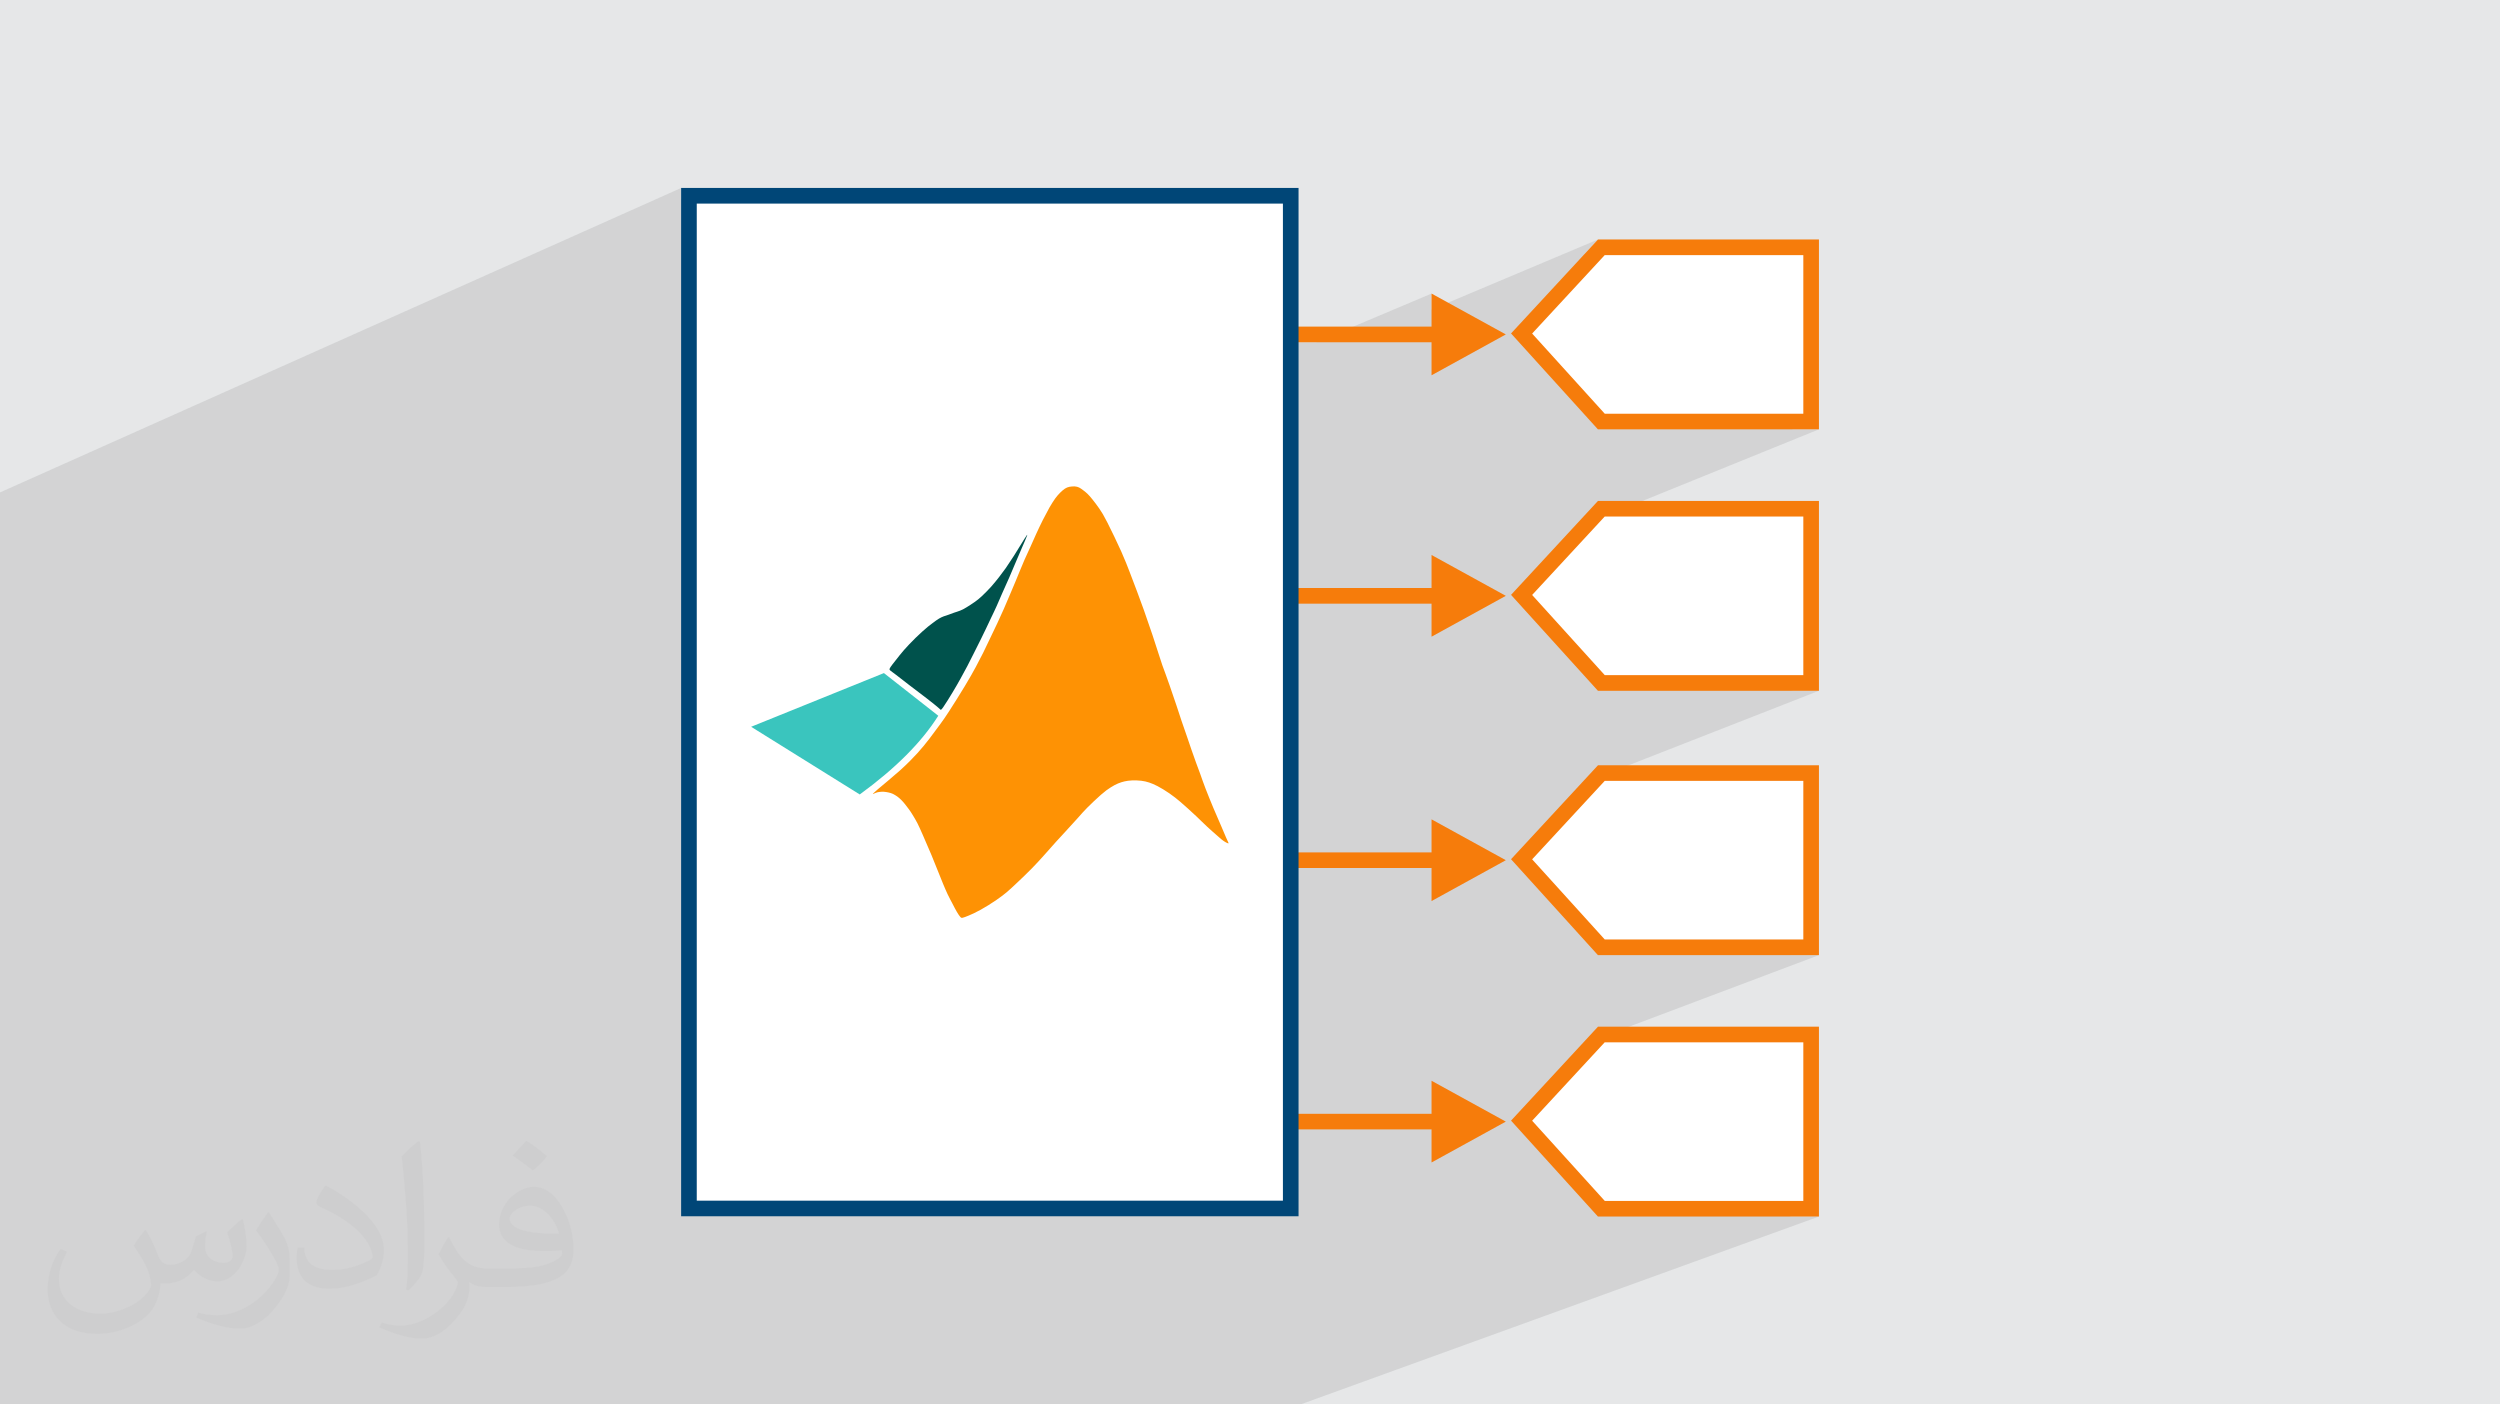 <?xml version="1.0" encoding="UTF-8"?>
<!DOCTYPE svg PUBLIC "-//W3C//DTD SVG 1.0//EN" "http://www.w3.org/TR/2001/REC-SVG-20010904/DTD/svg10.dtd">
<!-- Creator: CorelDRAW -->
<svg xmlns="http://www.w3.org/2000/svg" xml:space="preserve" width="94.192mm" height="52.917mm" version="1.0" style="shape-rendering:geometricPrecision; text-rendering:geometricPrecision; image-rendering:optimizeQuality; fill-rule:evenodd; clip-rule:evenodd"
viewBox="0 0 9404.92 5283.66"
 xmlns:xlink="http://www.w3.org/1999/xlink"
 xmlns:xodm="http://www.corel.com/coreldraw/odm/2003">
 <defs>
  <style type="text/css">
   <![CDATA[
    .fil7 {fill:#00524C}
    .fil6 {fill:#3AC5BE}
    .fil8 {fill:#FE9204}
    .fil4 {fill:white}
    .fil5 {fill:#004677;fill-rule:nonzero}
    .fil3 {fill:#F67C0B;fill-rule:nonzero}
    .fil2 {fill:#373435;fill-opacity:0.031}
    .fil1 {fill:#2B2A29;fill-opacity:0.102}
    .fil0 {fill:#E6E7E8}
   ]]>
  </style>
 </defs>
 <g id="Layer_x0020_1">
  <polygon class="fil0" points="-0,0 9404.92,0 9404.92,5283.66 -0,5283.66 "/>
  <polygon class="fil1" points="2256.09,5283.66 2245.99,5283.66 2163.01,5283.66 2156.05,5283.66 2119.62,5283.66 1970.91,5283.66 1579.44,5283.66 1552.47,5283.66 1459.71,5283.66 1427.66,5283.66 730.97,5283.66 675.33,5283.66 640.57,5283.66 504.84,5283.66 480.69,5283.66 406.62,5283.66 209.25,5283.66 70.42,5283.66 36.96,5283.66 -0,5283.66 -0,5276.59 -0,5266.83 -0,5239.76 -0,5235.52 -0,5202.9 -0,5196.87 -0,5173.81 -0,5119.31 -0,5001.9 -0,4999 -0,4980.15 -0,4977.09 -0,4935.9 -0,4932.48 -0,4893.27 -0,4893.16 -0,4889.48 -0,4876.9 -0,4863.46 -0,4858.06 -0,4844.99 -0,4814.91 -0,4785.25 -0,4778.61 -0,4755.43 -0,4733.37 -0,4721.29 -0,4701.47 -0,4679 -0,4673.5 -0,4652.75 -0,4649.66 -0,4640.57 -0,4637.09 -0,4621.11 -0,4568.95 -0,4565.12 -0,4560.96 -0,4531.33 -0,4507.74 -0,4450.81 -0,4446.62 -0,4396.73 -0,4392.48 -0,4391.58 -0,4366.91 -0,4361.03 -0,4354.38 -0,4329.57 -0,4323.23 -0,4323.21 -0,4323.18 -0,4323.17 -0,4323.02 -0,4320.63 -0,4317.12 -0,4305.53 -0,4284.13 -0,4282.43 -0,4252.07 -0,4243.1 -0,4197.57 -0,4163.43 -0,4139.22 -0,4121.69 -0,4115.54 -0,4115.53 -0,4084.25 -0,4077.58 -0,4064.52 -0,4040.35 -0,4040.32 -0,4005.11 -0,3989.39 -0,3968.03 -0,3928.63 -0,3911.87 -0,3907.42 -0,3907.41 -0,3907.4 -0,3903.03 -0,3899.07 -0,3867.76 -0,3834.9 -0,3824.55 -0,3797.55 -0,3797.49 -0,3797.43 -0,3795.88 -0,3794.92 -0,3793.61 -0,3793.55 -0,3764.28 -0,3753.09 -0,3708.46 -0,3703.89 -0,3665.86 -0,3661.76 -0,3660.83 -0,3642.22 -0,3631.09 -0,3631.07 -0,3627.87 -0,3599.27 -0,3571.9 -0,3552.33 -0,3546.51 -0,3537.38 -0,3527.39 -0,3520.63 -0,3519.59 -0,3496.92 -0,3492.44 -0,3465.29 -0,3433.65 -0,3378.15 -0,3340.56 -0,3286.07 -0,2829.85 -0,1934.07 -0,1893.28 -0,1852.47 2562.38,707.07 2562.37,749.59 2591.77,736.47 4855.68,736.47 4855.68,1228.69 4855.68,1287.49 4951.71,1287.49 5385.42,1104.38 5385.42,1164.75 6011.54,900.96 5958.91,957.84 6024.2,930.36 6813.41,930.36 6813.41,1585.81 6741.04,1615.21 6842.81,1615.21 6106.89,1913.8 6813.41,1913.8 6813.41,2569.25 6738.39,2598.66 6842.81,2598.66 6051.6,2908.3 6813.41,2908.3 6813.41,3563.74 6735.5,3593.15 6842.81,3593.15 6050.39,3891.74 6813.41,3891.74 6813.41,4547.19 6732.41,4576.59 6842.81,4576.59 4891.84,5283.66 4784.59,5283.66 4677.59,5283.66 4084.08,5283.66 3953.67,5283.66 3077.68,5283.66 2987.3,5283.66 2946.79,5283.66 2906.43,5283.66 2882.33,5283.66 2829.44,5283.66 2777.58,5283.66 2627.52,5283.66 2477.62,5283.66 2417.41,5283.66 2356.36,5283.66 2331.61,5283.66 "/>
  <path class="fil2" d="M548.54 4627.69c17.95,27.21 29.6,53.36 40.96,82.43 8.45,16.91 12.93,48.09 52.57,48.09 11.61,0 28.28,-3.42 43.06,-11.61 16.63,-8.73 29.32,-21.94 35.94,-42l15.85 -53.36 38.57 -19.02 2.64 2.64c-5.27,20.09 -6.59,39.36 -6.59,54.43 0,44.63 38.57,61.56 69.22,61.56 17.95,0 34.09,-8.73 34.09,-25.11 0,-21.13 -8.98,-57.06 -20.62,-89.29 17.95,-17.95 35.94,-35.94 56.53,-50.47l3.17 1.6c8.98,38.04 14,75.56 14,100.66 0,24.57 -10.83,51.79 -19.81,69.49 -18.49,34.87 -51.25,62.62 -90.87,62.62 -30.1,0 -63.65,-15.07 -86.66,-43.06l-1.32 0c-21.66,26.96 -55.22,51.25 -108.86,51.25l-16.63 0c-2.64,35.41 -10.29,60.49 -21.94,82.95 -31.95,62.34 -126.81,106.47 -216.1,106.47 -124.17,0 -186.51,-71.59 -186.51,-166.96 0,-58.91 19.27,-113.6 48.88,-152.42l24.29 10.04c-18.49,35.41 -30.91,68.68 -30.91,101.45 0,89.29 72.66,131.83 156.4,131.83 77.68,0 173.83,-49.41 191.28,-106.72 -6.59,-62.62 -30.1,-91.93 -66.04,-148.99 10.83,-19.02 24.83,-38.04 42.28,-58.38l3.17 0 0 0 0 0 -0.02 -0.09zm1432.13 -336.04c26.15,16.39 51.79,35.66 76.87,57.85 -14,19.81 -31.45,37.79 -53.11,53.64 -25.11,-20.34 -50.19,-37.79 -75.84,-56.27 17.42,-19.55 34.62,-38.29 52.04,-55.22l0 0 0 0 0 0 0 0 0 0 0.03 0zm13.47 244.11c-42.28,0 -76.87,27.75 -76.87,48.34 0,44.13 84.53,57.85 185.72,57.31 -12.68,-51.79 -57.06,-105.68 -108.86,-105.68l0.01 0.03zm-94.86 236.19c54.96,0 103.04,-1.6 139.74,-10.83 40.96,-10.29 75.56,-30.91 75.56,-45.17 0,-3.7 0,-8.19 -1.32,-11.89 -22.98,2.11 -49.41,2.11 -72.38,2.11 -74.49,0 -131.55,-16.91 -154.02,-58.66 -5.55,-11.61 -9.51,-24.57 -9.51,-39.36 0,-40.43 17.42,-79.79 48.09,-107 25.61,-22.45 53.89,-36.44 82.67,-36.44 52.04,0 93.51,41.75 122.57,107.54 15.85,35.94 26.68,77.4 26.68,129.72 0,34.87 -9.51,64.19 -31.17,85.85 -40.43,39.11 -114.92,53.89 -229.04,53.89l-51.79 0 0 0 -13.47 0c-28.28,0 -48.62,-5.02 -64.72,-17.42l-2.64 0c0.79,6.59 1.32,12.93 1.32,19.02 0,25.61 -8.45,58.38 -25.61,84.53 -50.72,75.3 -105.68,108.04 -153.24,108.04 -48.09,0 -107,-18.49 -160.11,-42.54l9.51 -18.49c17.17,7.13 40.96,11.89 73.7,11.89 85.85,0 198.66,-82.43 212.66,-163 -3.17,-6.59 -8.98,-15.32 -17.17,-24.57 -25.11,-29.85 -40.96,-54.68 -55.75,-80.83 12.68,-25.11 24.29,-45.17 35.13,-63.4l4.49 -0.53c36.72,74.77 69.99,117.55 144.23,117.55l11.61 0 0 0 53.89 0 0 0 0 0 0 0 0 0 0 0 0.09 0.01zm-371.98 79c6.34,-34.34 6.87,-72.91 6.87,-108.86l0 -53.36c0,-99.6 -12.68,-244.36 -22.98,-338.68 17.95,-19.27 43.06,-42 62.87,-57.31l5.81 1.6c13.47,118.62 16.63,256 16.63,383.06 0,33.3 -1.32,65.79 -4.49,89.55 -1.85,30.1 -19.27,52.83 -56.53,87.7l-8.19 -3.7zm-382.8 -157.19c1.85,46.77 24.83,83.49 105.15,83.49 49.93,0 92.19,-12.93 138.96,-35.13 8.45,-3.7 12.93,-8.73 12.93,-12.93 0,-29.32 -22.45,-68.15 -60.23,-103.55 -36.72,-33.3 -85.34,-62.62 -130.76,-82.18 -15.6,-6.59 -20.62,-13.47 -20.62,-20.09 0,-13.47 17.95,-41.75 32.77,-62.09l5.02 -0.53c52.04,27.21 110.17,67.64 153.24,112.53 39.11,41.47 63.4,83.49 63.4,129.19 0,33.81 -10.29,65.51 -26.96,95.11 -57.06,28.79 -117.83,50.72 -178.06,50.72 -73.17,0 -123.1,-34.34 -123.1,-114.92 0,-8.73 0,-22.19 3.17,-39.64l25.11 0 0 0 0 0 0 0 0 0 0 0 -0.02 0zm-132.37 -132.9l45.45 73.45c16.63,27.21 32.23,56.81 32.23,103.55l0 59.7c0,48.34 -30.91,100.13 -80.83,151.38 -39.11,34.62 -73.7,49.41 -105.68,49.41 -47.55,0 -101.98,-14.79 -164.85,-41.75l7.13 -18.49c19.81,5.27 42.79,9.77 71.06,9.77 90.36,-0.53 182.8,-66.57 225.08,-147.15 5.02,-9.26 6.87,-17.95 6.87,-24.04 0,-9.26 -5.02,-19.55 -8.98,-28.79 -22.98,-43.31 -48.62,-82.95 -76.87,-119.68 14.79,-23.25 29.6,-45.7 45.7,-67.9l3.7 0.53 0 0 0 0 0 0 0 0 0 0 -0.02 0.01z"/>
  <g id="_2202966796672">
   <polygon class="fil3" points="5385.42,1104.38 5664.86,1258.1 5385.42,1411.81 5385.42,1287.49 4855.68,1287.49 4855.68,1228.69 5385.42,1228.69 "/>
   <polygon class="fil4" points="6024.2,930.36 6813.41,930.36 6813.41,1585.81 6024.2,1585.81 5724.16,1254.6 "/>
   <path class="fil3" d="M6024.2 900.96l818.61 0 0 714.26 -831.49 0 -326.85 -360.8 327.06 -353.45 12.66 0zm759.81 58.81l-747.16 0 -273.01 295.02 273.23 301.61 746.94 0 0 -596.64z"/>
   <polygon class="fil3" points="5385.42,2087.82 5664.86,2241.54 5385.42,2395.25 5385.42,2270.94 4855.68,2270.94 4855.68,2212.13 5385.42,2212.13 "/>
   <polygon class="fil4" points="6024.2,1913.8 6813.41,1913.8 6813.41,2569.25 6024.2,2569.25 5724.16,2238.04 "/>
   <path class="fil3" d="M6024.2 1884.41l818.61 0 0 714.25 -831.49 0 -326.85 -360.8 327.06 -353.44 12.66 0zm759.81 58.8l-747.16 0 -273.01 295.02 273.23 301.62 746.94 0 0 -596.65z"/>
   <polygon class="fil3" points="5385.42,3082.31 5664.86,3236.03 5385.42,3389.75 5385.42,3265.43 4855.68,3265.43 4855.68,3206.63 5385.42,3206.63 "/>
   <polygon class="fil4" points="6024.2,2908.3 6813.41,2908.3 6813.41,3563.74 6024.2,3563.74 5724.16,3232.54 "/>
   <path class="fil3" d="M6024.2 2878.89l818.61 0 0 714.26 -831.49 0 -326.85 -360.81 327.06 -353.44 12.66 0zm759.81 58.81l-747.16 0 -273.01 295.02 273.23 301.61 746.94 0 0 -596.64z"/>
   <polygon class="fil3" points="5385.42,4065.75 5664.86,4219.47 5385.42,4373.19 5385.42,4248.87 4855.68,4248.87 4855.68,4190.07 5385.42,4190.07 "/>
   <polygon class="fil4" points="6024.2,3891.74 6813.41,3891.74 6813.41,4547.19 6024.2,4547.19 5724.16,4215.98 "/>
   <path class="fil3" d="M6024.2 3862.33l818.61 0 0 714.26 -831.49 0 -326.85 -360.81 327.06 -353.44 12.66 0zm759.81 58.81l-747.16 0 -273.01 295.02 273.23 301.61 746.94 0 0 -596.64z"/>
   <polygon class="fil4" points="2591.77,736.47 4855.68,736.47 4855.68,4546.17 2591.77,4546.17 "/>
   <path class="fil5" d="M2591.77 707.07l2293.32 0 0 3868.49 -2322.7 0c-0.37,-1289.49 -0.37,-2579.01 0,-3868.49l29.39 0zm2234.51 58.8l-2205.1 0 0 3750.89 2205.1 0 0 -3750.89z"/>
   <path class="fil6" d="M3325.24 2532.08l204.52 160.53c-62.59,99.55 -160.98,198.17 -295.44,296.13l-408.59 -254.63 499.51 -202.01 0 -0.02 0 0.01z"/>
   <path class="fil7" d="M3548.81 2659.73c7.94,-11.33 22.44,-34.7 34.23,-54.21 11.79,-19.72 21.09,-35.6 29.92,-51.7 8.86,-16.11 17.69,-32.19 26.08,-48.07 8.39,-16.11 16.33,-31.97 25.17,-49.65 8.86,-17.69 18.83,-37.18 26.3,-52.61 7.72,-15.42 13.15,-26.53 19.05,-39.22 6.12,-12.7 12.71,-26.98 19.5,-41.27 6.8,-14.29 13.82,-28.35 20.39,-43.31 6.81,-14.96 13.39,-30.61 21.1,-48.52 7.94,-17.91 17.24,-38.32 25.84,-57.81 8.61,-19.73 16.54,-38.77 24.49,-57.59 7.72,-18.59 15.66,-36.5 23.59,-55.1 7.94,-18.37 16.33,-37.17 19.04,-44.9 2.72,-7.49 -0.22,-3.84 -9.97,11.79 -9.76,15.66 -26.76,43.08 -39.46,63.71 -13.15,20.4 -22,33.78 -30.37,45.81 -8.4,11.79 -16.33,22.45 -25.18,33.78 -8.62,11.1 -18.35,23.12 -29.71,36.06 -11.55,12.7 -24.71,26.07 -34.92,35.6 -10.2,9.76 -17.91,15.42 -27.43,22.23 -9.76,6.8 -21.55,14.74 -30.83,20.18 -9.52,5.89 -16.53,9.53 -23.8,12.24 -7.49,2.96 -14.97,5.22 -22.68,7.72 -7.49,2.72 -15.2,5.65 -21.55,7.94 -6.35,2.04 -11.55,3.62 -17,5.67 -5.22,2.04 -10.88,4.31 -17.69,8.39 -7.03,4.08 -14.96,9.97 -24.93,17.46 -10.42,7.71 -22.45,17 -38.09,31.29 -15.65,14.06 -35.15,33.1 -49.88,48.76 -14.96,15.41 -24.93,27.66 -35.38,40.36 -10.42,12.93 -21.1,26.53 -27.44,34.92 -6.56,8.62 -8.85,12.24 -9.96,14.96 -1.37,2.51 -1.59,4.53 1.58,7.49 3.18,3.18 9.76,7.26 21.09,15.88 11.34,8.84 27.89,21.76 49.45,38.31 21.54,16.33 48.07,36.5 68.48,52.14 20.18,15.66 34.46,27.21 41.72,33.57 7.26,6.11 7.72,7.02 8.17,7.48 0.22,0.46 0.22,0 0.9,0.46 0.91,0.21 2.27,1.13 10.21,-10.21l0 0 -0.03 0 0.02 0z"/>
   <path class="fil8" d="M3284.42 2986.92c1.82,-0.45 6.35,-2.95 10.89,-4.53 4.53,-1.82 9.07,-2.72 13.83,-3.17 4.77,-0.67 9.76,-0.91 15.42,-0.67 5.67,0.45 12.24,1.36 18.13,2.72 5.89,1.36 11.11,2.72 16.77,5.43 5.22,2.73 10.88,6.12 16.11,9.76 4.99,3.86 9.76,7.72 14.29,12.26 4.54,4.53 9.08,9.52 13.83,15.41 4.76,5.89 9.97,12.7 14.96,19.49 4.98,6.81 9.76,13.61 14.96,22.45 5.67,8.86 11.79,19.73 17.68,30.83 5.67,11.33 11.11,23.12 20.41,44.45 9.31,20.86 22.45,51.25 32.43,75.28 9.97,23.81 17,41.5 23.81,58.96 7.03,17.45 14.05,34.69 19.94,49.44 6.12,14.51 11.1,26.53 17,39 6.12,12.7 12.93,25.39 18.83,36.5 5.89,11.33 10.88,21.31 15.87,29.71 4.77,8.39 9.76,15.41 12.93,19.04 3.4,3.86 4.98,4.08 9.3,3.18 4.32,-1.14 11.34,-3.4 22.45,-8.17 10.87,-4.54 25.85,-11.1 44.9,-21.77 19.06,-10.66 42.17,-24.93 59.41,-36.96 17.24,-11.78 28.8,-20.86 39.92,-30.15 11.1,-9.53 21.54,-19.28 37.86,-34.7 16.33,-15.2 38.1,-36.27 55.79,-54.19 17.68,-18.14 31.28,-33.11 46.48,-50.1 14.97,-16.99 31.52,-35.82 43.76,-49.21 12.02,-13.6 19.94,-21.76 34.23,-37.18 14.06,-15.42 34.92,-38.09 48.76,-53.52 13.6,-15.41 20.64,-23.57 34.69,-37.86 14.29,-14.29 35.82,-34.93 51.71,-48.76 16.11,-14.05 26.52,-21.54 36.49,-27.66 9.76,-6.35 19.06,-11.1 27.44,-14.74 8.85,-3.62 16.53,-6.12 24.71,-7.94 8.39,-1.82 16.77,-3.18 27.66,-3.62 10.66,-0.45 23.8,-0.22 34.93,1.14 11.33,1.37 20.86,3.62 30.37,6.8 9.31,3.18 18.83,7.02 31.52,13.61 12.7,6.8 29.03,16.33 44.2,26.98 15.41,10.42 29.71,22.22 41.27,31.96 11.55,9.76 20.18,17.69 29.49,26.08 9.3,8.39 19.27,17.46 31.73,29.25 12.47,11.79 27.21,26.75 40.82,39.22 13.39,12.47 25.39,22.68 33.56,29.94 8.4,7.25 12.93,11.55 17.91,15.66 5.22,4.31 10.67,8.17 15.21,10.87 4.53,2.73 8.17,4.08 10.42,4.98 2.03,0.67 2.95,0.67 1.58,-2.72 -1.36,-3.4 -4.76,-10.21 -9.07,-19.96 -4.31,-9.75 -9.53,-22.45 -17.46,-41.03 -7.94,-18.59 -18.6,-42.86 -29.48,-68.25 -10.42,-25.38 -21.55,-51.92 -29.72,-73.47 -8.39,-21.54 -14.05,-38.55 -19.49,-53.74 -5.44,-15.2 -10.87,-29.03 -16.54,-44.66 -5.88,-15.66 -12.02,-33.1 -17.45,-49.21 -5.67,-16.33 -10.67,-31.06 -16.77,-49.21 -6.12,-17.9 -13.61,-39 -19.96,-57.59 -6.11,-18.35 -11.1,-34.23 -19.04,-57.82 -7.71,-23.34 -18.37,-54.19 -25.62,-75.05 -7.26,-20.86 -11.34,-31.97 -15.42,-43.31 -4.31,-11.33 -8.62,-23.12 -12.47,-34.02 -3.86,-10.66 -7.03,-20.4 -12.7,-38.76 -5.67,-18.14 -14.29,-44.67 -24.49,-75.29 -10.2,-30.61 -22.45,-65.3 -31.97,-92.74 -9.75,-27.21 -17,-47.15 -25.62,-69.82 -8.39,-22.68 -18.14,-48.08 -27.21,-71.65 -9.07,-23.81 -17.68,-46.02 -32.65,-79.81 -15.19,-33.56 -36.95,-78.91 -51.46,-107.48 -14.51,-28.58 -22,-40.59 -30.61,-53.06 -8.39,-12.47 -18.59,-25.38 -26.08,-34.91 -7.71,-9.53 -13.15,-15.88 -18.82,-21.32 -5.66,-5.43 -11.34,-9.96 -16.77,-13.83 -5.22,-3.85 -9.97,-7.49 -14.74,-9.76 -4.77,-2.27 -9.53,-3.62 -15.66,-4.08 -6.35,-0.46 -14.06,0.22 -20.4,1.36 -6.57,1.37 -11.55,3.4 -17.24,7.02 -5.43,3.62 -11.78,9.08 -17.9,15.21 -6.35,6.12 -12.24,13.15 -18.83,22 -6.35,8.85 -13.15,19.72 -21.31,33.56 -7.7,13.84 -16.77,30.83 -25.62,48.3 -8.86,17.69 -17.24,35.61 -24.72,51.93 -7.49,16.53 -13.84,31.06 -21.1,47.15 -7.48,15.88 -15.42,33.1 -22.45,49.21 -7.03,16.11 -13.15,31.06 -18.58,44.2 -5.22,13.15 -9.97,24.72 -15.43,37.63 -5.22,12.92 -11.33,27.21 -19.05,45.12 -7.48,17.91 -16.54,39.22 -24.93,58.27 -8.4,19.05 -15.88,35.6 -24.04,52.84 -8.17,17.45 -16.77,35.6 -26.08,54.64 -9.07,19.04 -18.37,39 -27.43,57.14 -9.08,18.13 -17.69,34.7 -28.12,54.19 -10.42,19.27 -22.9,41.5 -41.5,72.33 -18.59,30.83 -43.3,70.06 -58.72,93.87 -15.19,23.59 -21.31,31.75 -32.19,46.94 -11.1,15.21 -27.44,37.41 -42.17,56.69 -14.75,19.05 -27.9,35.15 -44.45,53.52 -16.77,18.35 -37.18,39.44 -65.52,65.07 -28.58,25.4 -65.3,55.56 -84.11,71.43 -18.59,16.11 -19.5,17.69 -17.46,17.46l0 0 0 -0.03 -0.01 -0.01z"/>
  </g>
 </g>
</svg>
